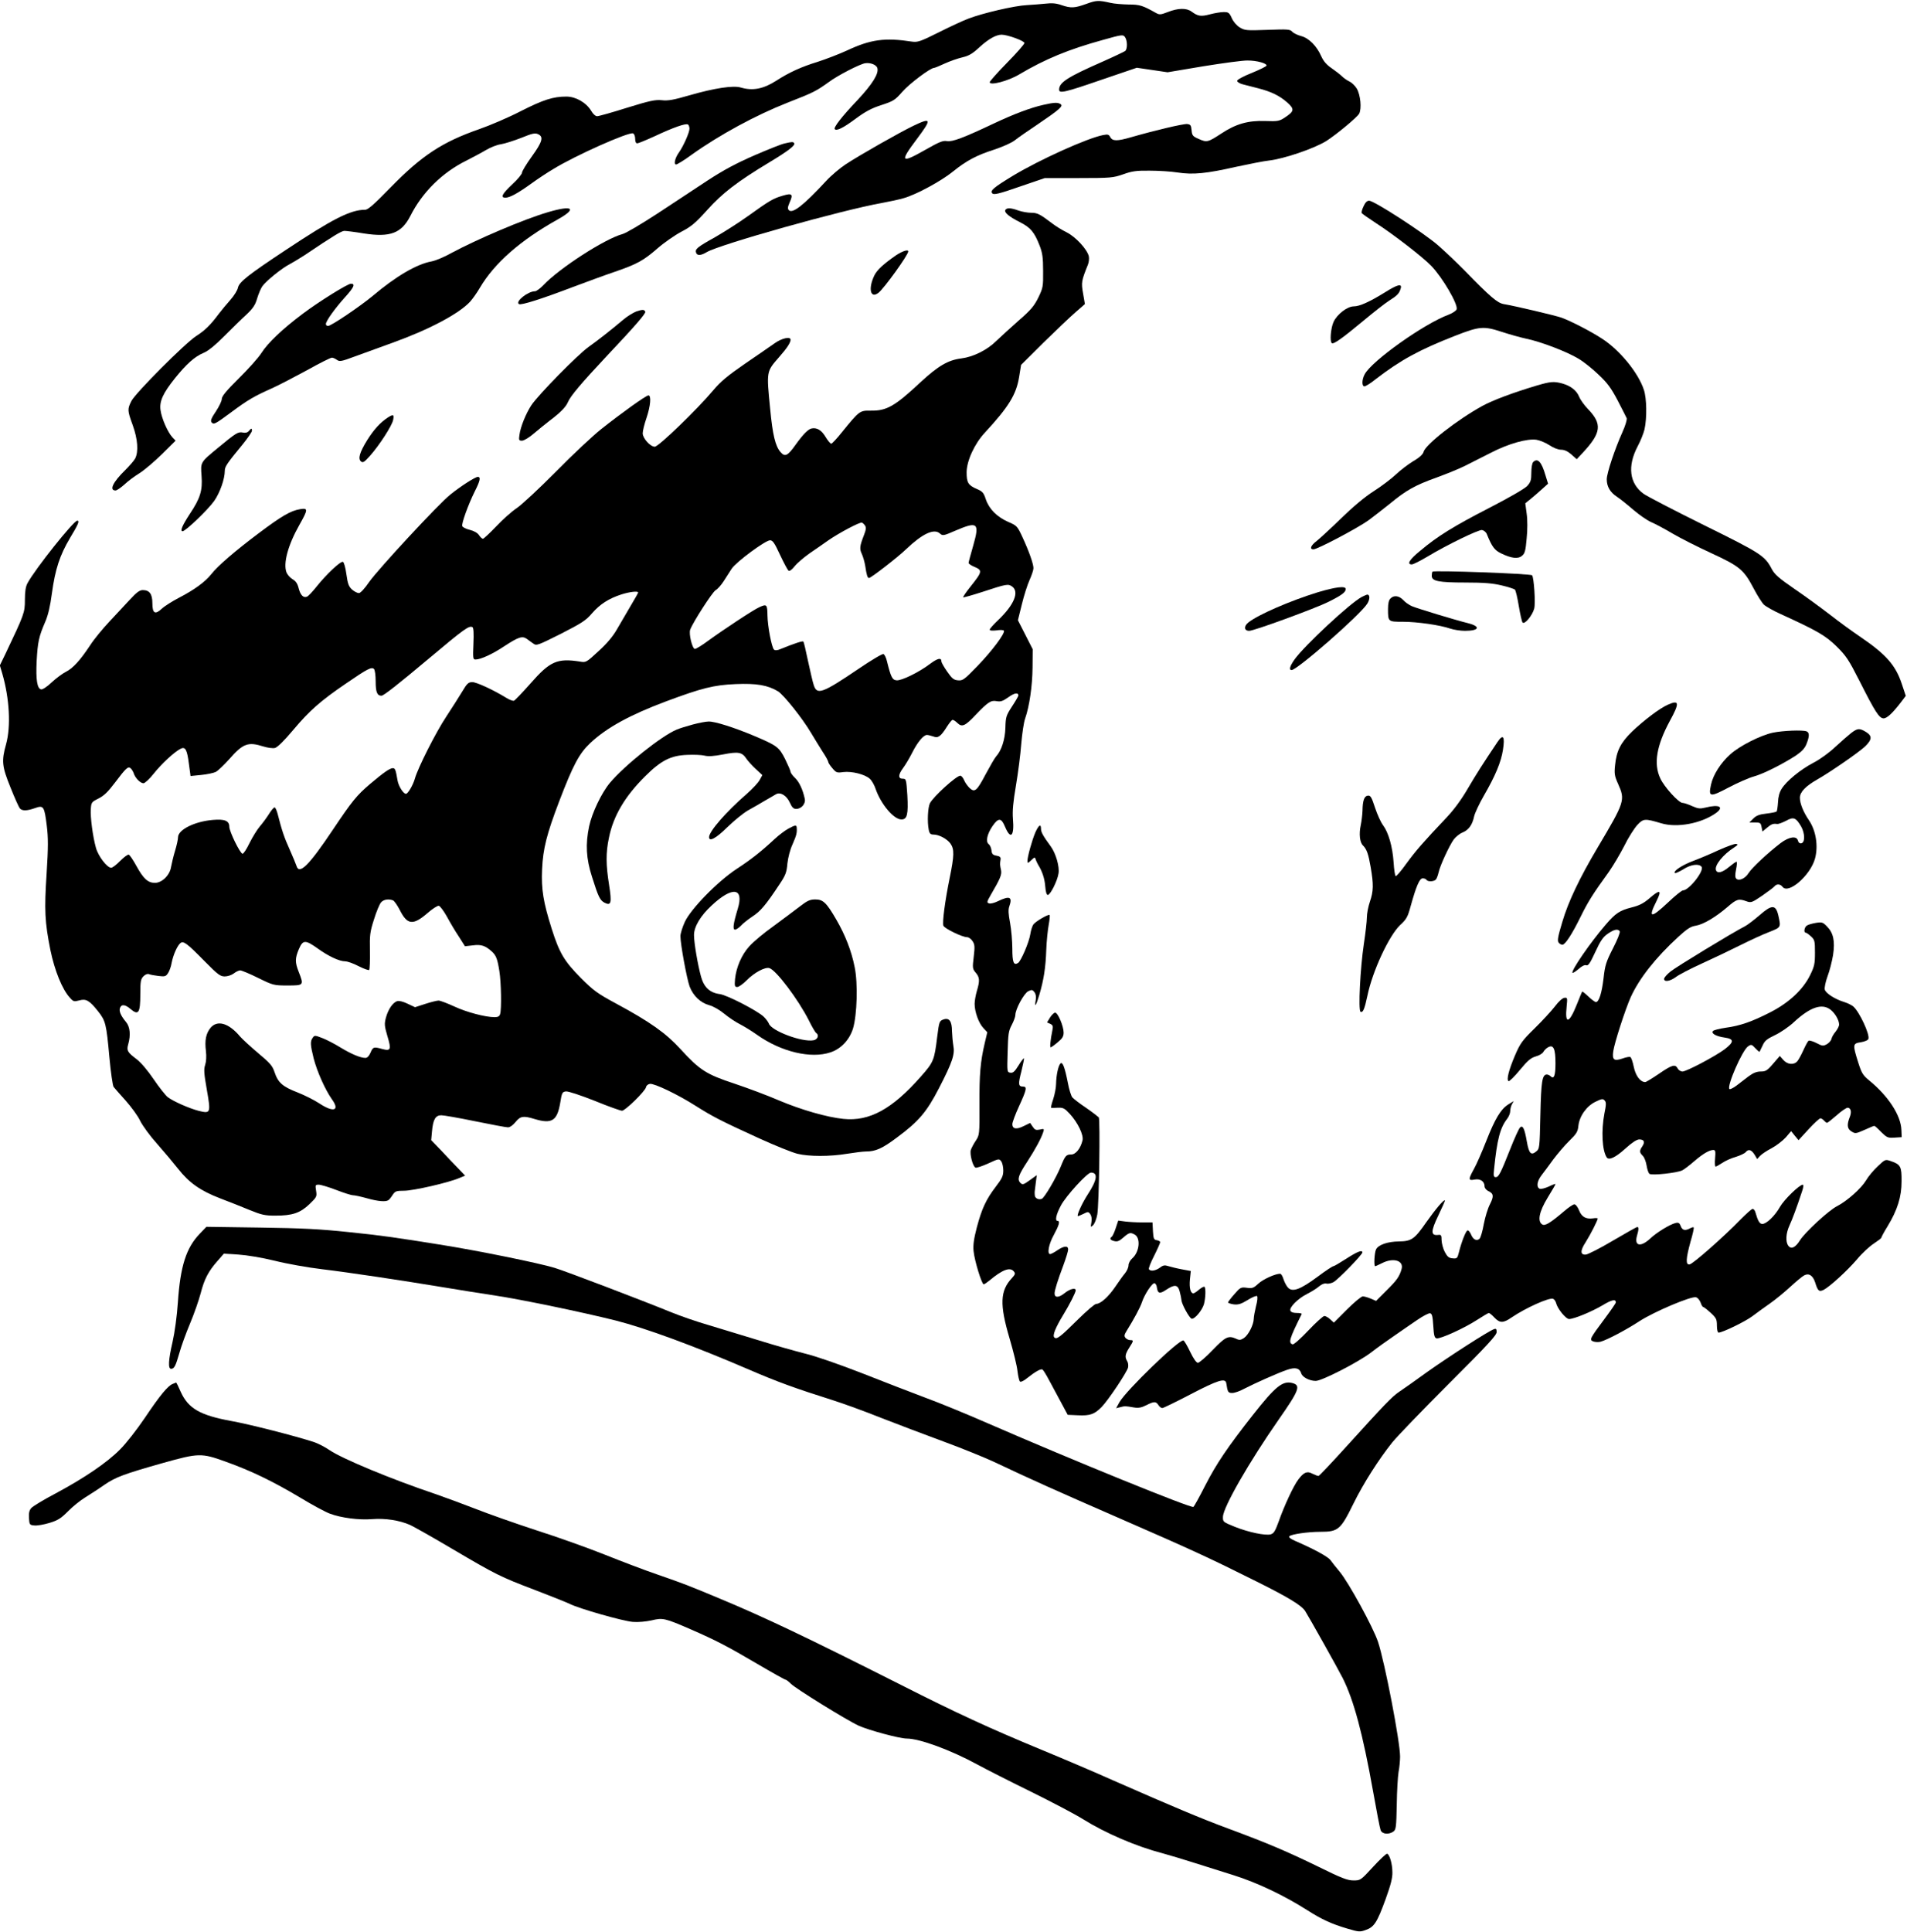 <?xml version="1.0" standalone="no"?>
<!DOCTYPE svg PUBLIC "-//W3C//DTD SVG 20010904//EN"
 "http://www.w3.org/TR/2001/REC-SVG-20010904/DTD/svg10.dtd">
<svg version="1.0" xmlns="http://www.w3.org/2000/svg"
 width="1264pt" height="1280pt" viewBox="0 0 1264 1280"
 preserveAspectRatio="xMidYMid meet">
<g transform="translate(0,1280) scale(0.1,-0.1)"
fill="#000000" stroke="none">
<path d="M7200 12774 c-78 -28 -101 -29 -164 -8 -33 12 -64 15 -104 10 -31 -3
-88 -8 -127 -10 -80 -4 -288 -52 -385 -89 -36 -13 -125 -55 -199 -92 -120 -60
-139 -66 -175 -61 -181 28 -275 15 -433 -59 -50 -23 -138 -57 -194 -75 -108
-33 -189 -70 -274 -125 -86 -55 -156 -68 -235 -45 -50 15 -175 -4 -338 -51
-107 -31 -144 -38 -186 -33 -43 4 -78 -3 -230 -50 -98 -31 -187 -56 -198 -56
-11 0 -27 14 -39 35 -33 55 -102 95 -165 95 -88 0 -153 -21 -303 -97 -79 -41
-203 -94 -275 -119 -244 -85 -380 -174 -586 -385 -112 -115 -151 -149 -170
-149 -97 0 -216 -61 -525 -266 -254 -168 -310 -213 -318 -251 -3 -16 -25 -52
-49 -79 -24 -27 -59 -69 -78 -94 -55 -74 -92 -110 -150 -147 -74 -48 -401
-376 -429 -430 -27 -54 -27 -63 9 -161 33 -92 39 -175 16 -220 -8 -15 -38 -49
-66 -77 -82 -80 -108 -135 -64 -135 8 0 33 17 57 38 23 22 68 56 101 76 32 20
99 77 149 126 l91 90 -21 22 c-31 33 -72 126 -79 181 -8 58 16 111 96 211 74
92 130 143 188 167 32 13 77 50 139 112 50 50 116 115 147 143 43 41 58 63 70
105 9 30 24 66 34 81 23 34 131 122 185 149 22 12 65 38 96 58 193 130 245
161 264 161 12 0 70 -7 129 -17 174 -27 249 1 308 116 79 157 212 288 370 366
41 21 100 52 130 70 30 18 75 36 100 39 25 4 85 23 134 42 73 30 93 34 112 25
39 -17 29 -51 -41 -148 -36 -50 -65 -98 -65 -107 0 -10 -29 -45 -65 -78 -67
-63 -80 -88 -45 -88 29 0 82 29 171 93 41 30 106 73 145 96 146 90 501 248
530 237 8 -3 14 -19 14 -36 0 -19 5 -30 14 -30 7 0 60 22 117 48 121 57 204
86 219 77 5 -3 10 -16 10 -28 0 -25 -40 -115 -69 -156 -27 -37 -37 -81 -20
-81 8 0 55 29 104 65 185 132 425 262 636 345 172 67 190 77 271 135 58 44
208 121 243 126 34 5 73 -10 80 -31 12 -37 -32 -107 -132 -214 -104 -109 -160
-182 -150 -192 13 -13 56 8 138 69 65 48 106 70 172 91 79 26 89 32 138 88 46
53 186 158 210 158 5 0 37 13 71 29 35 16 87 34 117 41 43 10 67 24 113 67 59
54 110 83 147 83 39 0 151 -41 151 -55 0 -8 -52 -67 -115 -131 -63 -64 -115
-123 -115 -129 0 -24 123 8 196 52 172 102 328 166 553 228 128 36 135 37 148
19 16 -23 17 -78 1 -92 -7 -5 -76 -38 -153 -72 -230 -101 -285 -137 -285 -184
0 -27 37 -19 280 65 l235 80 102 -15 102 -15 238 40 c131 21 263 39 293 38 59
0 125 -18 125 -33 0 -6 -44 -27 -97 -49 -56 -22 -98 -45 -98 -53 0 -7 17 -18
38 -23 20 -5 66 -17 101 -26 86 -22 142 -49 193 -94 49 -44 47 -58 -13 -98
-39 -26 -48 -28 -133 -25 -114 4 -194 -19 -291 -83 -89 -58 -96 -60 -149 -36
-40 17 -45 23 -48 58 -3 33 -7 38 -29 41 -24 3 -218 -43 -374 -88 -90 -26
-121 -26 -136 1 -9 18 -16 20 -47 14 -102 -19 -419 -162 -597 -269 -130 -79
-155 -100 -137 -118 10 -10 46 -2 180 45 l167 57 225 0 c214 0 228 2 295 25
58 21 88 25 175 24 58 0 141 -5 185 -12 104 -16 191 -7 390 38 88 19 185 38
215 41 99 11 299 79 380 129 69 44 205 157 219 182 17 34 9 123 -16 166 -11
18 -32 39 -49 47 -17 8 -39 24 -50 35 -11 11 -42 35 -68 53 -33 22 -54 47 -68
78 -30 69 -83 122 -134 135 -23 6 -50 19 -59 29 -14 16 -31 17 -165 12 -140
-5 -150 -4 -184 17 -20 13 -42 38 -52 62 -16 35 -22 39 -53 39 -20 0 -61 -7
-91 -15 -60 -16 -80 -13 -122 18 -34 25 -89 24 -158 -3 -47 -18 -54 -19 -78
-6 -89 50 -108 56 -182 56 -41 1 -95 5 -120 11 -79 18 -94 17 -160 -7z"/>
<path d="M6915 12105 c-84 -19 -191 -59 -325 -122 -203 -96 -277 -124 -313
-118 -27 5 -51 -5 -146 -59 -160 -91 -169 -80 -56 70 103 137 100 148 -22 90
-91 -44 -357 -195 -448 -255 -38 -25 -97 -75 -130 -111 -150 -162 -222 -217
-246 -193 -10 10 -8 21 5 52 25 55 16 63 -47 44 -62 -18 -86 -32 -231 -136
-60 -43 -158 -105 -217 -139 -117 -65 -134 -79 -125 -103 7 -20 32 -19 70 4
85 51 892 278 1161 326 50 9 115 23 145 32 82 23 247 112 326 176 89 72 156
108 275 146 54 18 113 44 135 61 21 17 89 64 149 104 149 101 174 123 155 136
-19 12 -41 12 -115 -5z"/>
<path d="M5199 11849 c-20 -4 -110 -40 -200 -79 -119 -52 -202 -96 -309 -166
-80 -53 -230 -151 -334 -220 -104 -68 -207 -129 -230 -135 -116 -31 -417 -225
-525 -339 -21 -22 -46 -40 -55 -40 -47 0 -133 -69 -106 -85 14 -9 152 35 354
112 94 35 221 82 281 102 148 51 190 74 284 156 45 39 116 88 158 110 65 34
92 56 172 145 100 111 197 186 413 316 121 73 171 111 162 125 -6 10 -15 10
-65 -2z"/>
<path d="M9038 11433 c-10 -20 -15 -40 -12 -45 3 -5 45 -34 92 -65 113 -72
316 -229 369 -285 75 -78 178 -255 168 -287 -3 -10 -27 -26 -53 -36 -163 -60
-512 -308 -557 -396 -19 -36 -19 -79 -1 -79 8 0 42 21 75 48 164 126 288 194
526 287 161 63 189 65 306 27 52 -17 126 -38 164 -46 95 -19 273 -87 348 -133
34 -20 94 -68 133 -106 59 -55 83 -89 126 -170 29 -56 56 -109 60 -118 3 -9
-8 -48 -28 -92 -50 -111 -104 -272 -104 -313 0 -48 22 -86 68 -116 21 -14 70
-53 109 -87 39 -33 92 -70 118 -81 26 -11 90 -45 142 -76 51 -30 166 -88 255
-129 189 -87 216 -110 281 -233 25 -48 56 -97 69 -109 13 -12 64 -41 113 -63
241 -110 296 -142 369 -214 63 -62 81 -90 150 -226 105 -208 132 -250 161
-250 23 0 61 36 119 112 l28 37 -27 81 c-41 122 -103 193 -270 307 -55 37
-147 104 -203 148 -57 44 -162 121 -234 170 -106 73 -135 98 -154 134 -46 88
-70 104 -449 291 -198 98 -379 192 -401 208 -94 68 -108 183 -40 313 20 37 40
88 46 113 17 76 15 206 -4 263 -37 113 -160 263 -276 338 -76 50 -209 118
-270 140 -43 15 -310 78 -383 90 -41 7 -89 47 -258 221 -49 50 -129 126 -178
169 -97 84 -423 295 -456 295 -14 0 -26 -12 -37 -37z"/>
<path d="M3632 11394 c-158 -46 -472 -180 -641 -271 -46 -26 -104 -50 -130
-55 -99 -18 -236 -98 -391 -229 -86 -71 -275 -199 -296 -199 -8 0 -14 6 -14
13 0 20 62 106 129 180 57 63 68 87 37 87 -22 0 -213 -119 -318 -198 -136
-102 -233 -194 -276 -262 -19 -30 -86 -105 -149 -167 -83 -82 -113 -119 -113
-137 0 -13 -18 -50 -39 -82 -30 -44 -37 -62 -29 -72 15 -17 22 -14 130 66 109
81 153 107 268 158 47 21 152 76 235 121 82 46 156 83 165 83 8 0 23 -7 34
-15 16 -12 30 -10 115 22 53 19 168 61 256 93 241 87 437 191 511 271 17 19
46 60 64 91 96 164 271 317 515 453 133 74 103 98 -63 49z"/>
<path d="M6664 11409 c-10 -16 24 -45 96 -81 71 -36 96 -66 131 -156 18 -46
23 -78 23 -167 1 -105 -1 -113 -32 -177 -27 -55 -49 -82 -130 -152 -53 -47
-120 -108 -148 -135 -60 -60 -153 -106 -232 -116 -88 -11 -153 -49 -271 -158
-169 -158 -224 -190 -329 -188 -74 1 -76 -1 -190 -141 -34 -43 -67 -78 -72
-78 -6 0 -23 20 -38 45 -26 44 -57 63 -92 56 -23 -4 -57 -39 -106 -107 -53
-75 -71 -84 -101 -49 -34 39 -52 115 -68 284 -25 254 -26 247 60 346 53 60 75
95 75 114 0 23 -59 10 -106 -24 -27 -19 -115 -80 -196 -135 -116 -80 -162
-118 -212 -178 -108 -128 -361 -372 -386 -372 -30 0 -80 56 -80 89 0 15 11 61
25 101 27 80 33 150 13 150 -16 0 -179 -117 -314 -224 -54 -43 -189 -169 -299
-281 -110 -111 -227 -220 -260 -242 -33 -22 -95 -77 -137 -122 -42 -44 -82
-81 -87 -81 -6 0 -18 11 -26 24 -10 15 -33 28 -61 35 -25 6 -47 17 -50 25 -6
16 39 141 82 228 37 73 42 98 21 98 -17 0 -114 -62 -183 -118 -76 -60 -477
-493 -537 -578 -30 -44 -58 -74 -68 -74 -10 0 -30 10 -45 23 -22 20 -29 37
-38 102 -6 44 -16 80 -23 82 -16 6 -111 -84 -174 -163 -27 -34 -56 -65 -65
-68 -24 -9 -43 11 -55 58 -7 29 -19 46 -40 58 -16 10 -34 30 -40 45 -23 60 10
182 86 316 57 101 58 112 4 103 -62 -10 -122 -45 -274 -159 -157 -118 -271
-216 -315 -272 -40 -51 -115 -105 -214 -156 -44 -23 -95 -55 -113 -72 -45 -42
-63 -32 -63 36 0 61 -19 87 -64 87 -20 0 -41 -15 -84 -62 -31 -34 -93 -100
-137 -147 -45 -48 -102 -117 -127 -156 -67 -101 -114 -153 -162 -177 -22 -11
-65 -43 -94 -70 -29 -28 -60 -48 -69 -46 -27 5 -36 64 -30 188 7 125 14 161
57 260 19 44 33 104 44 188 22 161 52 252 120 367 55 91 65 115 48 115 -24 0
-278 -319 -329 -413 -13 -23 -18 -56 -18 -112 0 -85 -4 -95 -131 -362 l-35
-72 16 -54 c48 -165 58 -351 25 -469 -31 -111 -27 -147 30 -287 27 -68 55
-130 61 -137 15 -18 46 -18 100 1 58 21 63 13 79 -116 10 -81 10 -142 -1 -317
-16 -244 -12 -321 25 -507 28 -136 79 -263 130 -317 22 -25 27 -26 61 -17 45
13 68 0 125 -72 50 -63 55 -83 75 -304 9 -99 22 -188 28 -197 7 -9 43 -50 80
-91 37 -42 81 -101 96 -134 16 -32 66 -101 113 -153 46 -52 108 -126 138 -164
73 -93 148 -146 278 -196 59 -22 148 -58 197 -78 78 -32 101 -37 170 -37 113
0 164 17 226 76 49 47 50 51 44 89 -6 38 -5 40 18 40 14 0 66 -16 116 -35 49
-19 99 -35 111 -35 11 0 53 -9 92 -20 75 -21 126 -25 143 -12 6 4 18 19 28 35
16 24 23 27 76 27 60 0 293 53 365 84 l39 16 -49 51 c-27 28 -78 81 -112 118
l-64 66 5 55 c7 82 23 110 62 110 17 0 119 -18 226 -40 107 -22 204 -40 216
-40 13 0 33 14 50 35 32 40 52 43 127 20 113 -34 149 -12 169 106 11 69 14 74
38 77 15 2 96 -25 190 -62 90 -37 172 -66 182 -66 21 0 154 130 159 156 2 11
13 20 26 22 29 4 184 -70 302 -145 114 -72 166 -99 420 -215 107 -49 222 -95
255 -103 77 -19 216 -19 330 0 50 8 106 15 125 15 64 0 109 20 207 94 143 106
196 169 276 324 90 174 107 226 96 283 -4 24 -8 67 -9 95 0 67 -18 92 -56 79
-28 -10 -29 -14 -42 -115 -19 -156 -24 -168 -108 -263 -190 -216 -341 -299
-514 -281 -109 11 -279 60 -426 122 -76 33 -210 83 -297 112 -185 61 -229 89
-357 229 -97 106 -203 181 -426 301 -124 67 -149 85 -234 170 -109 110 -142
164 -193 325 -56 177 -70 262 -64 395 6 136 31 234 113 449 93 243 133 318
207 388 109 102 263 186 503 276 236 88 316 108 459 114 140 6 214 -7 282 -48
38 -24 162 -179 218 -274 23 -38 58 -96 78 -127 21 -31 37 -61 37 -67 0 -5 12
-24 27 -41 25 -30 30 -32 72 -26 57 7 145 -15 177 -45 13 -12 30 -42 38 -67
35 -101 120 -202 171 -202 38 0 46 34 39 161 -7 106 -8 109 -31 109 -31 0 -30
27 3 71 14 19 41 63 59 99 36 72 76 120 99 120 8 0 27 -5 42 -10 32 -13 50 0
92 67 15 23 31 43 36 43 6 0 20 -9 32 -21 30 -29 51 -20 118 51 85 89 104 101
142 94 27 -5 41 0 78 26 40 29 66 33 66 11 0 -4 -19 -37 -42 -72 -39 -60 -42
-69 -44 -141 -2 -78 -26 -152 -62 -191 -9 -10 -39 -62 -67 -114 -60 -114 -74
-127 -109 -94 -13 13 -30 36 -36 52 -7 16 -18 29 -25 29 -26 0 -177 -137 -201
-182 -14 -28 -19 -122 -8 -177 5 -25 12 -31 31 -31 37 0 91 -29 113 -60 26
-37 25 -79 -5 -226 -32 -157 -50 -297 -42 -318 8 -19 125 -76 157 -76 11 0 27
-12 36 -26 15 -22 16 -37 8 -104 -9 -74 -8 -80 13 -105 27 -31 28 -54 8 -121
-8 -27 -15 -66 -15 -86 0 -52 27 -128 58 -160 l26 -28 -17 -72 c-29 -124 -36
-206 -35 -410 1 -195 0 -199 -24 -236 -14 -20 -28 -48 -33 -61 -9 -28 13 -111
31 -118 7 -3 45 10 85 28 69 32 72 32 85 14 8 -10 14 -38 14 -61 0 -36 -8 -53
-51 -109 -63 -83 -91 -142 -125 -270 -19 -74 -25 -114 -21 -155 6 -63 54 -220
67 -220 5 0 21 11 37 24 87 73 138 92 163 61 11 -13 9 -20 -12 -43 -80 -85
-83 -176 -16 -402 25 -85 49 -182 52 -215 4 -33 11 -64 16 -69 5 -5 23 2 45
20 58 46 94 66 105 59 6 -4 26 -37 45 -73 20 -37 55 -103 79 -147 l43 -80 68
-3 c81 -4 110 7 158 56 45 47 165 227 174 260 3 14 1 33 -6 43 -16 27 -14 45
14 89 30 47 30 50 6 50 -10 0 -24 7 -31 15 -10 12 -8 21 8 47 48 77 90 155
101 189 17 52 69 131 84 126 6 -2 14 -14 15 -28 6 -41 19 -44 61 -16 57 38 78
35 90 -10 6 -21 11 -47 12 -58 1 -25 51 -117 67 -123 19 -6 70 55 82 96 11 42
13 105 4 115 -4 4 -20 -5 -36 -18 -16 -14 -33 -25 -38 -25 -19 0 -28 36 -23
91 l6 57 -59 11 c-33 6 -72 16 -89 21 -25 8 -35 7 -57 -10 -29 -21 -63 -26
-73 -10 -3 5 12 45 35 89 22 44 40 85 40 90 0 5 -10 11 -22 13 -20 3 -23 10
-26 60 l-3 58 -68 0 c-38 0 -89 3 -113 6 l-46 6 -17 -51 c-9 -28 -21 -53 -26
-56 -16 -11 -10 -23 17 -29 20 -5 33 0 60 24 38 33 46 35 74 20 42 -22 33
-116 -15 -158 -14 -12 -25 -33 -25 -46 0 -14 -10 -37 -23 -53 -13 -15 -42 -56
-65 -90 -44 -65 -97 -113 -126 -113 -10 0 -63 -46 -119 -101 -120 -119 -143
-137 -159 -121 -13 13 8 65 61 152 40 65 81 146 81 160 0 19 -38 10 -74 -19
-38 -31 -66 -31 -66 -2 0 21 20 85 59 189 17 46 31 92 31 103 0 26 -28 24 -72
-6 -20 -14 -42 -25 -47 -25 -22 0 -10 66 24 127 35 65 43 93 25 93 -19 0 -10
42 22 102 34 64 175 218 199 218 49 0 41 -50 -22 -146 -36 -56 -72 -134 -65
-142 2 -1 18 5 36 14 31 16 34 16 47 -2 8 -12 11 -31 7 -54 -6 -33 -6 -34 12
-18 9 10 22 41 27 70 12 67 20 629 10 644 -5 5 -42 34 -84 63 -42 28 -83 60
-91 69 -8 9 -22 53 -30 97 -20 102 -35 142 -49 128 -15 -15 -28 -79 -29 -134
0 -25 -9 -71 -19 -102 -11 -32 -17 -57 -13 -58 4 -1 24 0 45 1 34 1 44 -4 78
-41 54 -59 93 -141 84 -176 -13 -54 -45 -93 -75 -93 -33 0 -40 -8 -69 -80 -30
-74 -108 -207 -126 -214 -21 -8 -45 4 -46 23 -2 22 -2 19 6 80 l7 54 -46 -33
c-43 -31 -48 -32 -63 -18 -22 23 -13 51 47 142 52 80 92 154 105 195 7 21 5
23 -23 16 -26 -5 -33 -2 -47 19 l-17 25 -43 -21 c-48 -24 -75 -19 -75 13 0 12
20 66 45 120 50 109 54 129 26 129 -32 0 -33 16 -11 101 11 45 19 83 17 86 -3
2 -19 -19 -36 -47 -25 -40 -36 -51 -54 -48 -22 3 -22 5 -18 137 3 118 6 140
27 179 13 25 24 54 24 66 0 39 58 145 86 158 23 11 28 10 41 -7 9 -13 12 -31
8 -52 -10 -56 3 -36 24 35 29 98 42 180 46 298 2 58 10 132 16 165 6 33 9 62
6 66 -7 7 -89 -40 -107 -62 -7 -9 -17 -39 -21 -66 -8 -53 -62 -178 -81 -190
-29 -18 -38 3 -38 95 0 50 -7 127 -15 171 -11 58 -13 87 -5 109 22 63 3 72
-74 35 -24 -12 -51 -19 -61 -15 -15 5 -14 11 11 54 66 113 75 136 69 167 -7
32 -8 39 -3 70 2 15 -4 21 -27 25 -24 4 -31 11 -33 35 -2 17 -10 35 -19 42
-21 16 -10 66 25 118 40 58 59 57 84 -4 37 -88 62 -62 52 53 -4 53 1 109 20
221 14 83 30 206 35 275 6 69 17 145 26 169 28 80 48 216 49 337 l1 122 -49
96 -49 96 26 105 c14 58 37 130 51 161 14 31 26 66 26 79 0 28 -29 111 -73
206 -34 73 -37 76 -95 101 -74 33 -126 85 -148 150 -14 43 -22 52 -58 67 -59
26 -69 42 -69 112 1 76 52 188 121 262 158 171 208 252 227 369 l13 80 148
147 c82 80 177 171 212 201 l63 55 -12 70 c-13 73 -11 84 32 191 7 17 9 42 6
56 -12 47 -86 127 -146 158 -31 15 -76 43 -100 62 -78 59 -95 68 -137 68 -23
0 -61 7 -84 15 -50 18 -76 19 -86 4z m-930 -2092 c8 -12 6 -29 -8 -64 -28 -72
-30 -90 -13 -125 8 -18 18 -53 22 -78 9 -61 15 -80 25 -80 13 0 190 137 245
190 109 104 186 140 225 105 18 -16 23 -16 103 19 147 63 161 52 118 -98 -17
-59 -31 -111 -31 -116 0 -5 15 -16 34 -24 60 -25 59 -32 -23 -135 -28 -35 -49
-66 -47 -69 3 -2 60 14 128 36 161 53 170 54 196 36 50 -35 14 -122 -92 -223
-31 -29 -56 -58 -56 -63 0 -7 17 -8 45 -5 24 4 46 3 49 -2 10 -16 -79 -135
-175 -234 -88 -91 -98 -98 -129 -95 -28 2 -40 12 -72 58 -21 30 -38 60 -38 67
0 27 -24 22 -74 -15 -73 -56 -192 -114 -224 -110 -28 3 -37 22 -63 126 -5 24
-16 45 -23 48 -8 3 -83 -42 -167 -99 -238 -161 -274 -174 -295 -107 -7 19 -23
91 -38 159 -14 68 -28 127 -31 130 -6 5 -56 -11 -152 -50 -21 -9 -36 -10 -43
-3 -15 15 -42 153 -43 227 -1 72 -5 76 -53 54 -38 -16 -243 -152 -339 -222
-40 -30 -81 -55 -89 -55 -17 0 -42 101 -31 128 19 51 148 250 168 261 13 7 37
34 53 59 16 25 40 63 54 84 30 45 224 188 254 188 18 0 30 -18 66 -96 25 -53
50 -100 56 -105 7 -6 22 5 42 30 17 21 62 59 99 85 37 25 93 64 124 86 71 49
208 122 222 117 6 -2 15 -11 21 -20z m-1504 -443 c0 -3 -22 -42 -49 -87 -26
-45 -67 -114 -90 -154 -27 -48 -67 -96 -123 -147 -81 -75 -84 -77 -123 -70
-152 24 -200 2 -328 -144 -53 -60 -103 -112 -110 -115 -7 -3 -31 6 -53 20 -83
51 -195 103 -223 103 -26 0 -35 -8 -67 -62 -21 -35 -69 -110 -107 -168 -69
-104 -188 -340 -207 -409 -12 -43 -46 -101 -59 -101 -18 0 -50 52 -56 89 -12
71 -16 81 -31 81 -20 0 -60 -28 -149 -103 -91 -77 -121 -115 -248 -304 -160
-239 -224 -302 -242 -240 -4 12 -24 61 -45 108 -36 79 -52 127 -80 237 -6 23
-15 42 -20 42 -5 0 -22 -19 -36 -42 -15 -24 -42 -61 -61 -83 -19 -22 -50 -73
-70 -113 -19 -40 -40 -71 -46 -69 -18 6 -87 148 -87 179 0 39 -30 52 -109 45
-121 -10 -231 -65 -231 -115 0 -14 -9 -55 -20 -91 -11 -36 -22 -84 -26 -105
-8 -55 -60 -106 -107 -106 -47 0 -77 28 -124 114 -21 38 -43 71 -50 73 -6 2
-31 -16 -56 -41 -25 -26 -52 -46 -60 -46 -27 0 -86 77 -101 132 -21 74 -38
204 -34 258 3 43 5 46 51 69 36 18 63 44 109 105 73 97 87 110 104 95 7 -6 16
-21 20 -32 9 -31 44 -67 65 -67 9 0 41 29 69 65 51 64 135 142 176 163 32 17
44 -4 56 -99 l11 -81 71 7 c39 4 82 13 96 20 14 7 54 45 89 84 92 105 125 117
226 85 29 -9 64 -14 78 -10 16 4 62 49 123 122 106 126 180 191 349 306 140
96 168 111 184 95 6 -6 11 -42 11 -82 0 -72 10 -95 39 -95 15 1 112 77 312
245 237 199 269 222 291 209 7 -4 9 -41 6 -110 -4 -96 -3 -104 14 -104 34 0
113 36 192 89 94 61 118 69 149 47 12 -9 31 -23 43 -31 20 -15 31 -10 181 65
139 71 167 89 207 136 53 61 111 98 194 125 56 18 112 24 112 13z m-1625
-2040 c9 -4 29 -33 46 -66 49 -97 87 -101 183 -18 32 28 66 50 75 48 8 -2 33
-35 54 -73 21 -39 56 -98 79 -132 l40 -63 53 6 c55 7 81 -2 124 -40 29 -26 38
-49 51 -131 12 -75 15 -252 5 -284 -4 -15 -14 -21 -36 -21 -62 0 -187 33 -268
71 -46 21 -93 39 -104 39 -11 0 -51 -10 -88 -22 l-68 -22 -49 23 c-31 15 -57
21 -70 17 -29 -10 -59 -54 -74 -109 -11 -42 -10 -55 10 -123 27 -89 22 -100
-34 -85 -57 16 -62 14 -78 -24 -10 -23 -22 -35 -34 -35 -33 0 -94 26 -165 69
-37 23 -91 51 -119 62 -50 19 -53 20 -65 3 -18 -24 -16 -48 6 -137 23 -89 77
-209 121 -271 55 -76 11 -90 -84 -27 -32 21 -97 54 -143 72 -99 38 -130 65
-153 134 -14 43 -30 61 -109 127 -51 43 -104 92 -119 109 -75 90 -151 112
-196 59 -31 -38 -40 -83 -31 -155 4 -34 2 -69 -5 -91 -10 -29 -8 -57 11 -165
27 -155 25 -159 -53 -140 -65 17 -169 63 -206 91 -15 12 -57 65 -93 118 -40
59 -84 111 -114 134 -61 46 -67 57 -55 99 17 60 12 115 -14 146 -35 42 -48 72
-41 93 9 27 34 25 69 -5 54 -46 66 -28 66 97 0 86 3 101 21 119 13 13 27 18
37 14 9 -4 38 -9 63 -12 42 -5 49 -3 63 19 9 13 20 44 24 69 10 51 37 113 58
130 20 16 43 -1 160 -120 89 -90 104 -101 134 -101 19 0 46 9 60 20 14 11 33
20 42 20 9 0 63 -22 119 -50 100 -49 104 -50 196 -50 107 0 108 1 73 90 -25
64 -25 89 1 151 27 62 42 63 125 4 72 -52 144 -85 182 -85 15 0 55 -14 89 -32
34 -17 66 -29 70 -25 4 5 6 61 5 125 -2 106 0 126 27 210 16 52 37 102 47 113
17 19 49 24 79 13z"/>
<path d="M5940 11109 c-85 -59 -127 -98 -145 -135 -42 -88 -25 -156 28 -114
38 30 197 251 197 274 0 15 -39 2 -80 -25z"/>
<path d="M9180 10863 c-100 -62 -168 -93 -206 -93 -44 0 -111 -52 -135 -103
-19 -43 -26 -132 -11 -141 13 -8 72 35 207 147 66 55 142 115 170 133 57 36
69 49 79 82 11 35 -20 28 -104 -25z"/>
<path d="M4217 10736 c-20 -8 -58 -31 -83 -52 -87 -73 -171 -139 -233 -183
-74 -53 -333 -317 -379 -386 -36 -55 -72 -143 -79 -197 -5 -35 -3 -38 17 -38
13 0 48 21 79 48 31 26 76 63 101 82 72 54 111 93 124 125 17 41 92 129 255
303 187 198 262 284 258 296 -5 16 -19 16 -60 2z"/>
<path d="M10185 10245 c-154 -46 -291 -97 -360 -135 -167 -92 -377 -256 -389
-304 -4 -16 -27 -38 -69 -62 -34 -21 -87 -61 -117 -90 -30 -28 -95 -77 -145
-109 -57 -36 -136 -102 -215 -179 -69 -67 -142 -134 -162 -150 -40 -30 -50
-56 -22 -56 27 0 299 144 367 194 34 25 96 74 139 108 108 89 166 122 308 173
69 25 154 60 190 78 36 18 111 56 168 85 119 62 244 97 306 88 23 -4 62 -20
86 -36 27 -18 58 -30 77 -30 22 0 44 -10 68 -31 l36 -32 41 44 c122 131 129
190 33 289 -24 25 -50 61 -58 81 -17 42 -56 72 -112 88 -56 15 -78 13 -170
-14z"/>
<path d="M2570 10033 c-50 -33 -92 -79 -136 -149 -50 -81 -63 -124 -41 -142
12 -10 22 -4 57 35 63 70 149 203 156 241 7 36 1 39 -36 15z"/>
<path d="M1649 9944 c-8 -10 -22 -14 -40 -10 -31 6 -44 -2 -166 -103 -116 -96
-114 -92 -107 -186 7 -95 -8 -146 -79 -252 -49 -75 -65 -113 -47 -113 20 0
169 143 210 201 38 55 70 145 70 200 0 27 15 49 118 174 34 42 62 83 62 91 0
18 -4 18 -21 -2z"/>
<path d="M10162 9738 c-7 -7 -12 -38 -12 -70 0 -49 -4 -62 -27 -88 -17 -18
-119 -77 -251 -145 -239 -123 -344 -188 -459 -285 -72 -59 -90 -90 -55 -90 9
0 55 23 102 51 131 79 340 180 363 177 12 -2 27 -14 32 -27 34 -84 51 -107 95
-128 68 -33 112 -38 138 -16 19 15 24 33 31 115 6 57 6 124 0 165 l-9 68 37
30 c21 17 54 46 75 65 l39 35 -17 55 c-26 90 -52 118 -82 88z"/>
<path d="M9495 9012 c-3 -3 -5 -15 -5 -28 0 -35 46 -44 224 -44 123 0 180 -5
239 -19 43 -10 83 -23 88 -28 6 -6 17 -55 26 -109 9 -54 20 -103 25 -109 14
-15 65 47 77 92 10 36 -2 209 -14 221 -11 11 -650 34 -660 24z"/>
<path d="M8733 8875 c-184 -57 -394 -148 -459 -200 -31 -25 -28 -55 6 -55 32
0 437 148 525 192 87 43 115 64 115 85 0 22 -67 14 -187 -22z"/>
<path d="M9027 8845 c-77 -40 -378 -320 -446 -414 -32 -45 -39 -71 -20 -71 37
0 455 366 501 439 19 29 19 61 1 61 -4 0 -20 -7 -36 -15z"/>
<path d="M9216 8834 c-11 -10 -16 -34 -16 -69 0 -85 0 -85 99 -85 95 0 247
-22 313 -45 24 -8 68 -15 98 -15 94 0 107 28 23 50 -82 20 -339 98 -374 113
-19 8 -45 26 -58 41 -28 29 -62 34 -85 10z"/>
<path d="M11054 8130 c-54 -24 -157 -102 -236 -177 -76 -74 -104 -129 -113
-224 -6 -56 -3 -72 20 -123 48 -108 45 -118 -135 -421 -120 -202 -196 -361
-235 -495 -29 -96 -34 -124 -24 -136 6 -8 17 -14 25 -14 18 0 63 68 121 186
49 100 82 152 187 297 30 43 76 121 103 174 26 53 65 114 85 136 41 44 50 44
158 12 106 -32 265 -2 363 67 57 41 23 60 -68 37 -37 -9 -49 -8 -90 10 -26 12
-54 21 -63 21 -25 0 -121 105 -147 162 -46 97 -25 218 63 381 66 120 63 142
-14 107z"/>
<path d="M4591 7999 c-41 -11 -89 -26 -107 -34 -99 -41 -345 -237 -442 -353
-55 -66 -118 -198 -137 -287 -25 -119 -20 -214 19 -335 42 -134 53 -155 82
-171 45 -23 50 -3 31 118 -21 133 -22 211 -1 311 29 145 106 275 239 407 106
106 171 139 280 143 44 2 96 0 115 -5 24 -6 61 -4 123 8 101 20 126 15 154
-28 10 -15 38 -46 62 -68 l44 -41 -17 -31 c-8 -17 -48 -60 -88 -95 -136 -118
-248 -247 -248 -285 0 -33 46 -8 120 65 43 42 104 92 136 111 33 18 83 47 113
65 29 17 63 36 74 43 30 17 71 -8 93 -57 13 -30 24 -40 41 -40 35 0 65 35 57
68 -13 60 -36 110 -64 137 -17 16 -30 34 -30 41 0 6 -16 43 -35 82 -41 82 -55
92 -209 157 -134 56 -258 95 -299 94 -18 0 -65 -9 -106 -20z"/>
<path d="M12270 7943 c-19 -15 -66 -56 -105 -92 -40 -38 -102 -83 -145 -105
-86 -45 -179 -121 -211 -173 -14 -22 -23 -54 -24 -89 -2 -30 -6 -58 -9 -61 -4
-4 -34 -10 -68 -14 -46 -5 -67 -13 -87 -33 l-26 -26 38 0 c34 0 38 -3 43 -30
l6 -30 30 25 c30 25 41 29 68 25 8 -1 34 9 58 21 50 28 65 22 100 -37 26 -46
27 -107 1 -112 -10 -2 -19 5 -22 18 -8 33 -58 26 -114 -16 -85 -65 -191 -164
-213 -199 -23 -37 -64 -55 -82 -37 -8 8 -8 26 -1 61 6 28 7 51 3 51 -5 0 -27
-16 -50 -35 -44 -37 -77 -45 -86 -21 -12 31 48 105 121 151 24 16 27 20 12 23
-9 2 -61 -17 -115 -41 -53 -25 -130 -57 -170 -72 -72 -27 -133 -67 -121 -80 4
-3 28 8 55 24 50 33 104 40 122 18 21 -25 -83 -157 -123 -157 -8 0 -53 -36
-99 -80 -115 -108 -134 -105 -76 10 37 74 23 79 -49 16 -39 -33 -68 -47 -117
-59 -78 -20 -106 -38 -171 -114 -101 -117 -232 -307 -220 -319 3 -3 21 9 40
25 22 20 41 29 51 25 13 -5 26 14 60 88 34 74 51 99 83 121 42 29 67 34 79 16
4 -7 -16 -57 -45 -113 -45 -88 -53 -113 -62 -196 -12 -102 -31 -160 -51 -160
-6 0 -29 17 -50 37 -21 20 -39 35 -41 32 -2 -2 -18 -41 -36 -86 -51 -128 -80
-133 -67 -12 6 58 5 60 -16 57 -13 -2 -39 -26 -62 -57 -23 -30 -83 -95 -134
-145 -84 -82 -96 -100 -131 -181 -41 -97 -57 -160 -42 -169 5 -3 39 30 75 74
53 64 74 81 106 90 22 6 44 19 50 30 6 11 20 25 32 31 35 19 48 -11 48 -107 0
-82 -10 -108 -33 -85 -6 6 -17 11 -24 11 -31 0 -38 -45 -43 -268 -5 -221 -5
-224 -29 -243 -33 -27 -47 -12 -61 68 -15 86 -27 110 -45 92 -8 -8 -37 -72
-65 -143 -64 -162 -77 -186 -96 -186 -14 0 -16 9 -11 53 20 197 40 274 87 334
11 14 20 37 20 50 0 13 5 34 11 45 l12 22 -34 -21 c-51 -31 -90 -96 -148 -244
-29 -74 -66 -158 -82 -186 -38 -69 -37 -77 5 -69 38 7 66 -12 66 -45 0 -11 11
-24 24 -31 36 -16 39 -34 12 -87 -14 -26 -32 -85 -41 -132 -8 -46 -21 -90 -28
-97 -19 -18 -43 -6 -57 29 -7 16 -17 28 -23 26 -11 -3 -40 -76 -57 -145 -10
-40 -13 -43 -42 -40 -25 2 -35 11 -52 43 -11 21 -20 56 -21 77 0 34 -3 38 -24
35 -48 -5 -48 24 2 128 26 54 46 99 44 101 -7 7 -62 -58 -122 -143 -79 -114
-99 -128 -183 -129 -75 -1 -135 -22 -151 -52 -11 -21 -16 -112 -6 -112 3 0 23
9 45 20 76 39 146 17 130 -39 -14 -50 -32 -75 -101 -143 l-68 -68 -35 15 c-19
8 -43 15 -53 15 -10 0 -57 -39 -105 -87 l-87 -87 -24 22 c-13 12 -30 22 -39
22 -8 0 -56 -43 -106 -96 -50 -53 -96 -94 -104 -92 -30 10 -22 36 60 201 2 4
-13 7 -32 7 -24 0 -39 5 -43 16 -8 21 50 80 112 111 28 14 63 36 79 50 17 14
35 21 47 18 10 -3 31 1 47 9 30 16 192 182 192 197 0 19 -33 6 -106 -41 -42
-27 -81 -50 -86 -50 -6 0 -53 -31 -105 -70 -112 -83 -163 -102 -193 -75 -11
10 -25 36 -32 57 -6 21 -16 38 -23 38 -33 0 -114 -37 -145 -66 -31 -29 -40
-32 -76 -27 -38 5 -43 3 -82 -42 -23 -26 -42 -51 -42 -55 0 -4 17 -10 38 -13
30 -3 48 2 92 29 30 19 58 30 62 26 5 -5 2 -35 -7 -67 -8 -33 -15 -71 -15 -85
-1 -38 -35 -106 -65 -126 -21 -14 -31 -15 -51 -5 -52 23 -70 15 -156 -74 -45
-47 -89 -85 -98 -85 -10 0 -29 26 -51 72 -19 40 -39 74 -45 76 -29 8 -379
-330 -424 -409 l-22 -40 28 7 c31 8 31 8 90 -2 31 -5 50 -1 82 15 51 26 64 26
80 1 7 -11 18 -20 26 -20 7 0 91 41 187 91 180 94 231 110 237 74 9 -60 12
-65 40 -65 15 0 50 12 77 27 67 35 228 107 288 127 53 18 81 11 92 -24 8 -26
55 -50 96 -50 41 0 285 125 369 190 36 28 103 76 150 108 47 33 116 80 154
106 38 26 76 46 85 44 13 -3 17 -20 21 -83 4 -65 8 -80 22 -83 25 -5 185 68
268 122 39 25 74 46 78 46 5 0 21 -13 37 -30 36 -38 59 -38 115 1 93 63 249
133 274 123 8 -3 17 -16 20 -28 9 -38 65 -106 86 -106 33 0 151 49 222 91 61
37 88 43 88 19 0 -5 -33 -53 -74 -108 -100 -134 -103 -140 -74 -151 13 -4 34
-5 48 -1 43 12 172 80 257 136 98 63 345 168 375 158 11 -3 24 -19 30 -35 5
-16 13 -29 17 -29 4 0 26 -17 49 -38 38 -35 42 -44 42 -85 0 -28 5 -47 11 -47
26 0 176 73 223 108 28 21 80 59 116 84 36 25 97 75 135 110 39 36 80 70 93
77 31 17 58 0 73 -46 18 -58 26 -65 58 -49 42 23 154 125 220 202 33 40 83 86
111 104 27 18 50 35 50 39 0 4 18 38 41 75 66 109 93 196 93 298 1 98 -6 112
-70 134 -38 13 -38 13 -88 -34 -28 -26 -63 -68 -78 -94 -31 -52 -125 -136
-191 -170 -55 -27 -215 -175 -247 -227 -30 -48 -58 -61 -77 -35 -19 26 -16 82
8 134 19 41 49 121 84 228 9 26 10 42 4 42 -22 0 -123 -98 -151 -147 -33 -59
-89 -113 -117 -113 -18 0 -30 21 -46 78 -3 12 -12 22 -18 22 -7 0 -43 -33 -82
-72 -104 -108 -313 -293 -336 -296 -27 -5 -25 37 6 150 15 50 24 92 21 95 -2
3 -13 0 -24 -6 -33 -18 -52 -13 -62 15 -8 21 -15 25 -35 20 -37 -9 -125 -63
-165 -101 -64 -60 -109 -53 -90 16 12 41 13 59 2 59 -4 0 -77 -41 -162 -91
-84 -50 -165 -91 -179 -92 -37 -3 -38 26 -1 82 31 49 80 145 80 157 0 3 -15 4
-32 1 -47 -6 -75 10 -92 54 -9 22 -22 39 -31 39 -8 0 -38 -20 -67 -45 -94 -80
-128 -100 -146 -88 -33 21 -20 85 36 177 29 47 52 87 52 90 0 3 -20 -4 -44
-16 -24 -11 -51 -18 -60 -15 -24 10 -19 50 12 90 15 20 50 66 77 104 28 37 75
93 106 123 49 48 57 61 61 101 7 64 55 131 114 159 39 19 48 21 59 9 12 -12
12 -26 -1 -89 -21 -112 -15 -241 15 -288 14 -23 59 -2 126 59 42 38 74 59 90
59 32 0 40 -16 21 -45 -21 -31 -20 -41 3 -64 10 -10 21 -39 25 -64 4 -25 12
-50 19 -55 16 -12 183 6 217 23 14 7 49 34 79 60 58 50 101 75 127 75 14 0 16
-8 12 -55 -3 -30 -1 -55 3 -55 5 0 24 11 44 24 20 14 60 32 89 40 29 9 59 23
66 31 19 23 38 18 59 -15 l18 -30 18 20 c11 12 45 35 78 52 32 17 74 50 94 72
l35 41 24 -30 25 -30 67 73 c37 40 72 72 78 72 6 0 17 -7 24 -15 7 -8 16 -15
20 -15 4 0 33 23 64 50 31 28 64 50 72 50 21 0 28 -26 16 -58 -22 -54 -19 -82
10 -99 25 -16 29 -15 86 10 33 15 62 27 65 27 4 0 24 -18 46 -41 38 -37 44
-40 88 -37 l48 3 -2 47 c-3 97 -87 226 -215 330 -40 33 -49 47 -72 120 -37
117 -36 124 18 132 25 4 47 13 50 22 11 29 -59 179 -100 215 -11 9 -37 22 -59
29 -63 19 -124 59 -130 83 -3 12 5 51 18 87 14 36 30 100 37 142 14 93 2 147
-41 190 -26 27 -33 29 -72 23 -23 -4 -50 -11 -59 -17 -18 -9 -25 -48 -9 -48 4
0 20 -11 35 -25 24 -22 26 -30 26 -108 0 -74 -4 -91 -32 -148 -47 -96 -140
-183 -263 -246 -121 -62 -200 -90 -297 -103 -40 -6 -77 -15 -83 -21 -16 -16
19 -36 76 -44 64 -9 64 -29 0 -78 -65 -48 -253 -147 -279 -147 -12 0 -26 9
-32 20 -16 31 -38 24 -124 -35 -44 -30 -85 -55 -91 -55 -33 0 -64 42 -76 101
-7 34 -17 63 -23 65 -7 3 -30 -2 -52 -10 -56 -19 -69 -9 -61 48 8 56 79 276
116 359 56 123 164 261 317 401 56 51 80 67 113 72 51 8 133 57 211 124 61 53
74 57 126 38 30 -11 36 -9 104 37 39 27 76 55 82 62 14 18 38 16 53 -3 38 -52
184 75 215 186 23 83 7 186 -40 255 -37 54 -60 111 -60 149 0 38 38 77 115
121 85 48 279 182 318 220 46 45 47 69 5 95 -43 26 -56 25 -98 -7z m-136
-1834 c30 -24 56 -69 56 -98 0 -11 -11 -32 -24 -48 -13 -15 -25 -37 -27 -48
-2 -10 -16 -26 -30 -34 -24 -13 -30 -13 -68 7 -23 12 -47 19 -53 16 -6 -4 -21
-32 -35 -63 -14 -31 -32 -64 -40 -73 -24 -27 -66 -22 -93 9 l-23 26 -44 -51
c-39 -46 -50 -52 -82 -52 -27 0 -50 -9 -81 -32 -24 -18 -60 -46 -81 -62 -22
-16 -42 -26 -46 -22 -19 18 86 259 124 283 20 14 24 13 48 -13 14 -15 26 -25
28 -23 1 2 10 21 20 41 13 31 29 44 82 69 36 17 92 55 124 85 109 101 188 128
245 83z"/>
<path d="M11750 7945 c-82 -18 -219 -87 -281 -143 -64 -57 -114 -136 -128
-201 -18 -83 -8 -85 117 -19 59 31 134 64 167 73 65 18 191 82 279 139 39 27
59 48 70 77 20 50 20 75 0 83 -27 10 -156 5 -224 -9z"/>
<path d="M9926 7884 c-96 -143 -140 -212 -197 -309 -41 -71 -91 -139 -139
-190 -157 -166 -206 -222 -268 -307 -35 -49 -67 -86 -71 -83 -5 2 -11 44 -14
92 -7 103 -34 197 -70 245 -14 18 -38 71 -53 116 -23 71 -30 82 -48 80 -23 -3
-34 -32 -35 -100 -1 -26 -6 -70 -12 -98 -12 -56 -6 -112 15 -132 25 -25 36
-56 51 -143 20 -116 19 -160 -5 -230 -11 -32 -20 -79 -20 -104 0 -25 -9 -104
-20 -176 -24 -160 -38 -439 -22 -449 16 -9 27 18 46 108 33 160 142 395 216
466 43 39 51 55 70 125 37 133 59 185 80 185 10 0 22 -4 25 -10 9 -14 51 -12
63 3 5 6 13 27 17 45 10 47 72 180 101 220 14 18 40 39 59 46 40 17 64 50 76
107 5 22 34 84 64 136 77 133 115 225 127 305 14 89 1 107 -36 52z"/>
<path d="M5225 7309 c-22 -12 -62 -42 -90 -68 -89 -83 -158 -137 -250 -197
-126 -82 -306 -266 -346 -353 -16 -35 -29 -77 -29 -94 0 -54 42 -281 61 -334
24 -62 72 -108 131 -124 24 -6 68 -31 98 -56 30 -25 77 -56 105 -70 27 -14 78
-45 113 -70 159 -113 358 -160 487 -116 70 23 126 84 149 158 27 91 33 299 11
406 -21 107 -62 212 -121 314 -66 114 -88 135 -140 135 -36 0 -53 -8 -106 -49
-35 -27 -113 -85 -174 -130 -62 -44 -132 -103 -157 -131 -52 -57 -87 -140 -95
-217 -4 -47 -2 -53 15 -53 10 0 38 20 62 44 50 51 122 90 151 81 45 -14 191
-208 261 -346 21 -43 43 -80 49 -84 21 -13 10 -43 -17 -48 -76 -15 -282 63
-297 111 -4 10 -19 31 -34 45 -42 40 -242 143 -291 150 -65 8 -105 45 -124
114 -22 79 -47 226 -47 277 0 56 44 129 118 197 137 128 215 117 172 -23 -30
-99 -35 -138 -18 -138 8 0 25 12 39 26 13 15 48 42 76 61 53 34 89 76 178 211
42 62 49 81 54 140 4 38 18 93 34 127 26 60 30 75 28 108 -1 22 -8 22 -56 -4z"/>
<path d="M6862 7283 c-22 -52 -52 -160 -52 -189 0 -15 3 -15 25 6 23 22 25 22
30 4 4 -10 11 -26 16 -34 27 -43 43 -91 47 -142 3 -39 9 -58 17 -58 17 0 64
94 71 142 8 45 -18 134 -51 179 -52 71 -65 95 -65 117 0 36 -16 25 -38 -25z"/>
<path d="M11662 6735 c-35 -30 -78 -63 -95 -72 -79 -40 -456 -269 -494 -300
-24 -19 -43 -41 -43 -49 0 -23 40 -16 78 12 19 15 96 55 171 89 75 34 190 89
256 122 66 33 153 73 193 88 78 31 77 29 59 110 -17 72 -43 72 -125 0z"/>
<path d="M6960 6058 l-20 -33 21 -9 c17 -8 20 -16 15 -40 -14 -69 -18 -116
-12 -116 4 0 25 15 46 33 31 25 40 39 40 65 0 42 -38 132 -56 132 -8 0 -23
-15 -34 -32z"/>
<path d="M1324 4625 c-90 -93 -129 -216 -145 -455 -6 -91 -21 -199 -35 -261
-28 -121 -31 -179 -10 -179 21 0 30 18 55 105 12 44 44 132 71 196 27 64 58
154 70 199 24 94 51 146 112 215 l42 48 96 -6 c58 -4 155 -20 241 -41 79 -20
220 -45 313 -56 183 -22 528 -74 806 -120 96 -16 252 -41 345 -55 168 -25 572
-109 796 -165 200 -51 519 -168 890 -328 181 -78 296 -120 549 -200 69 -22
213 -74 320 -117 107 -42 293 -112 412 -156 120 -44 270 -105 335 -135 252
-119 394 -183 848 -381 464 -202 591 -261 895 -413 213 -106 297 -158 321
-195 27 -43 220 -387 248 -443 74 -146 134 -371 202 -752 23 -129 45 -245 50
-257 10 -27 54 -31 85 -9 17 13 19 29 22 178 1 90 7 187 12 217 6 30 10 76 10
102 0 98 -101 623 -146 759 -32 97 -196 396 -254 465 -25 30 -53 65 -62 78
-16 22 -111 74 -232 126 -34 15 -46 25 -39 32 13 13 121 29 205 29 118 0 134
14 218 185 67 136 167 293 258 407 34 42 204 218 377 391 252 251 315 320 315
340 0 21 -4 25 -17 20 -36 -12 -298 -181 -442 -283 -80 -58 -165 -118 -188
-133 -47 -32 -95 -82 -347 -360 -98 -108 -182 -197 -187 -197 -6 0 -23 7 -40
15 -35 19 -57 10 -93 -38 -32 -41 -95 -177 -131 -280 -23 -63 -32 -78 -53 -84
-37 -9 -147 14 -237 50 -79 32 -80 33 -79 67 2 64 175 365 369 643 137 196
149 228 90 243 -64 16 -112 -23 -260 -211 -169 -215 -242 -323 -316 -467 -38
-75 -74 -140 -79 -143 -15 -10 -788 304 -1365 555 -137 60 -322 136 -410 168
-88 33 -277 106 -419 162 -154 60 -309 114 -380 131 -67 17 -206 56 -311 89
-104 32 -253 77 -329 100 -77 22 -189 61 -250 86 -186 76 -697 271 -770 293
-105 32 -512 115 -766 155 -301 48 -384 60 -599 82 -189 20 -307 26 -590 30
l-353 5 -44 -46z"/>
<path d="M1145 3630 c-33 -13 -84 -75 -185 -225 -52 -77 -126 -172 -165 -210
-87 -88 -237 -189 -425 -290 -80 -42 -153 -86 -163 -98 -13 -15 -17 -33 -15
-66 3 -44 4 -46 36 -49 19 -2 64 6 100 17 56 17 76 30 122 76 30 31 82 73 115
93 32 20 90 57 128 84 75 51 129 71 387 144 236 66 255 67 415 9 168 -60 315
-131 494 -238 79 -48 168 -96 198 -107 75 -28 193 -43 279 -36 88 7 183 -8
253 -39 29 -14 155 -85 280 -159 287 -169 316 -184 548 -272 105 -40 209 -82
230 -92 61 -31 352 -114 418 -119 35 -3 86 2 123 10 75 18 87 16 262 -60 165
-72 242 -112 441 -229 97 -57 181 -104 186 -104 5 0 20 -12 34 -26 28 -30 372
-243 451 -279 67 -30 270 -85 318 -85 85 0 292 -76 468 -172 59 -32 220 -114
357 -181 138 -68 292 -149 343 -181 149 -93 354 -181 527 -226 44 -12 134 -39
200 -60 66 -21 187 -59 270 -85 157 -49 339 -136 491 -233 94 -60 161 -91 267
-122 74 -22 82 -22 120 -8 55 19 75 50 131 204 33 91 46 140 45 177 0 56 -18
118 -35 124 -5 2 -47 -37 -93 -87 -82 -89 -83 -90 -130 -90 -40 0 -79 15 -237
93 -206 100 -325 151 -594 251 -176 65 -364 144 -760 318 -118 53 -332 144
-475 203 -346 143 -569 246 -930 429 -628 317 -907 450 -1215 578 -204 85
-219 91 -400 154 -85 29 -245 90 -355 134 -110 44 -312 116 -450 160 -137 45
-317 108 -400 141 -82 32 -202 76 -265 98 -295 99 -624 236 -707 293 -29 20
-74 43 -100 52 -125 41 -431 119 -549 140 -208 38 -286 83 -336 193 -15 35
-29 63 -31 62 -1 0 -11 -4 -22 -9z"/>
</g>
</svg>
